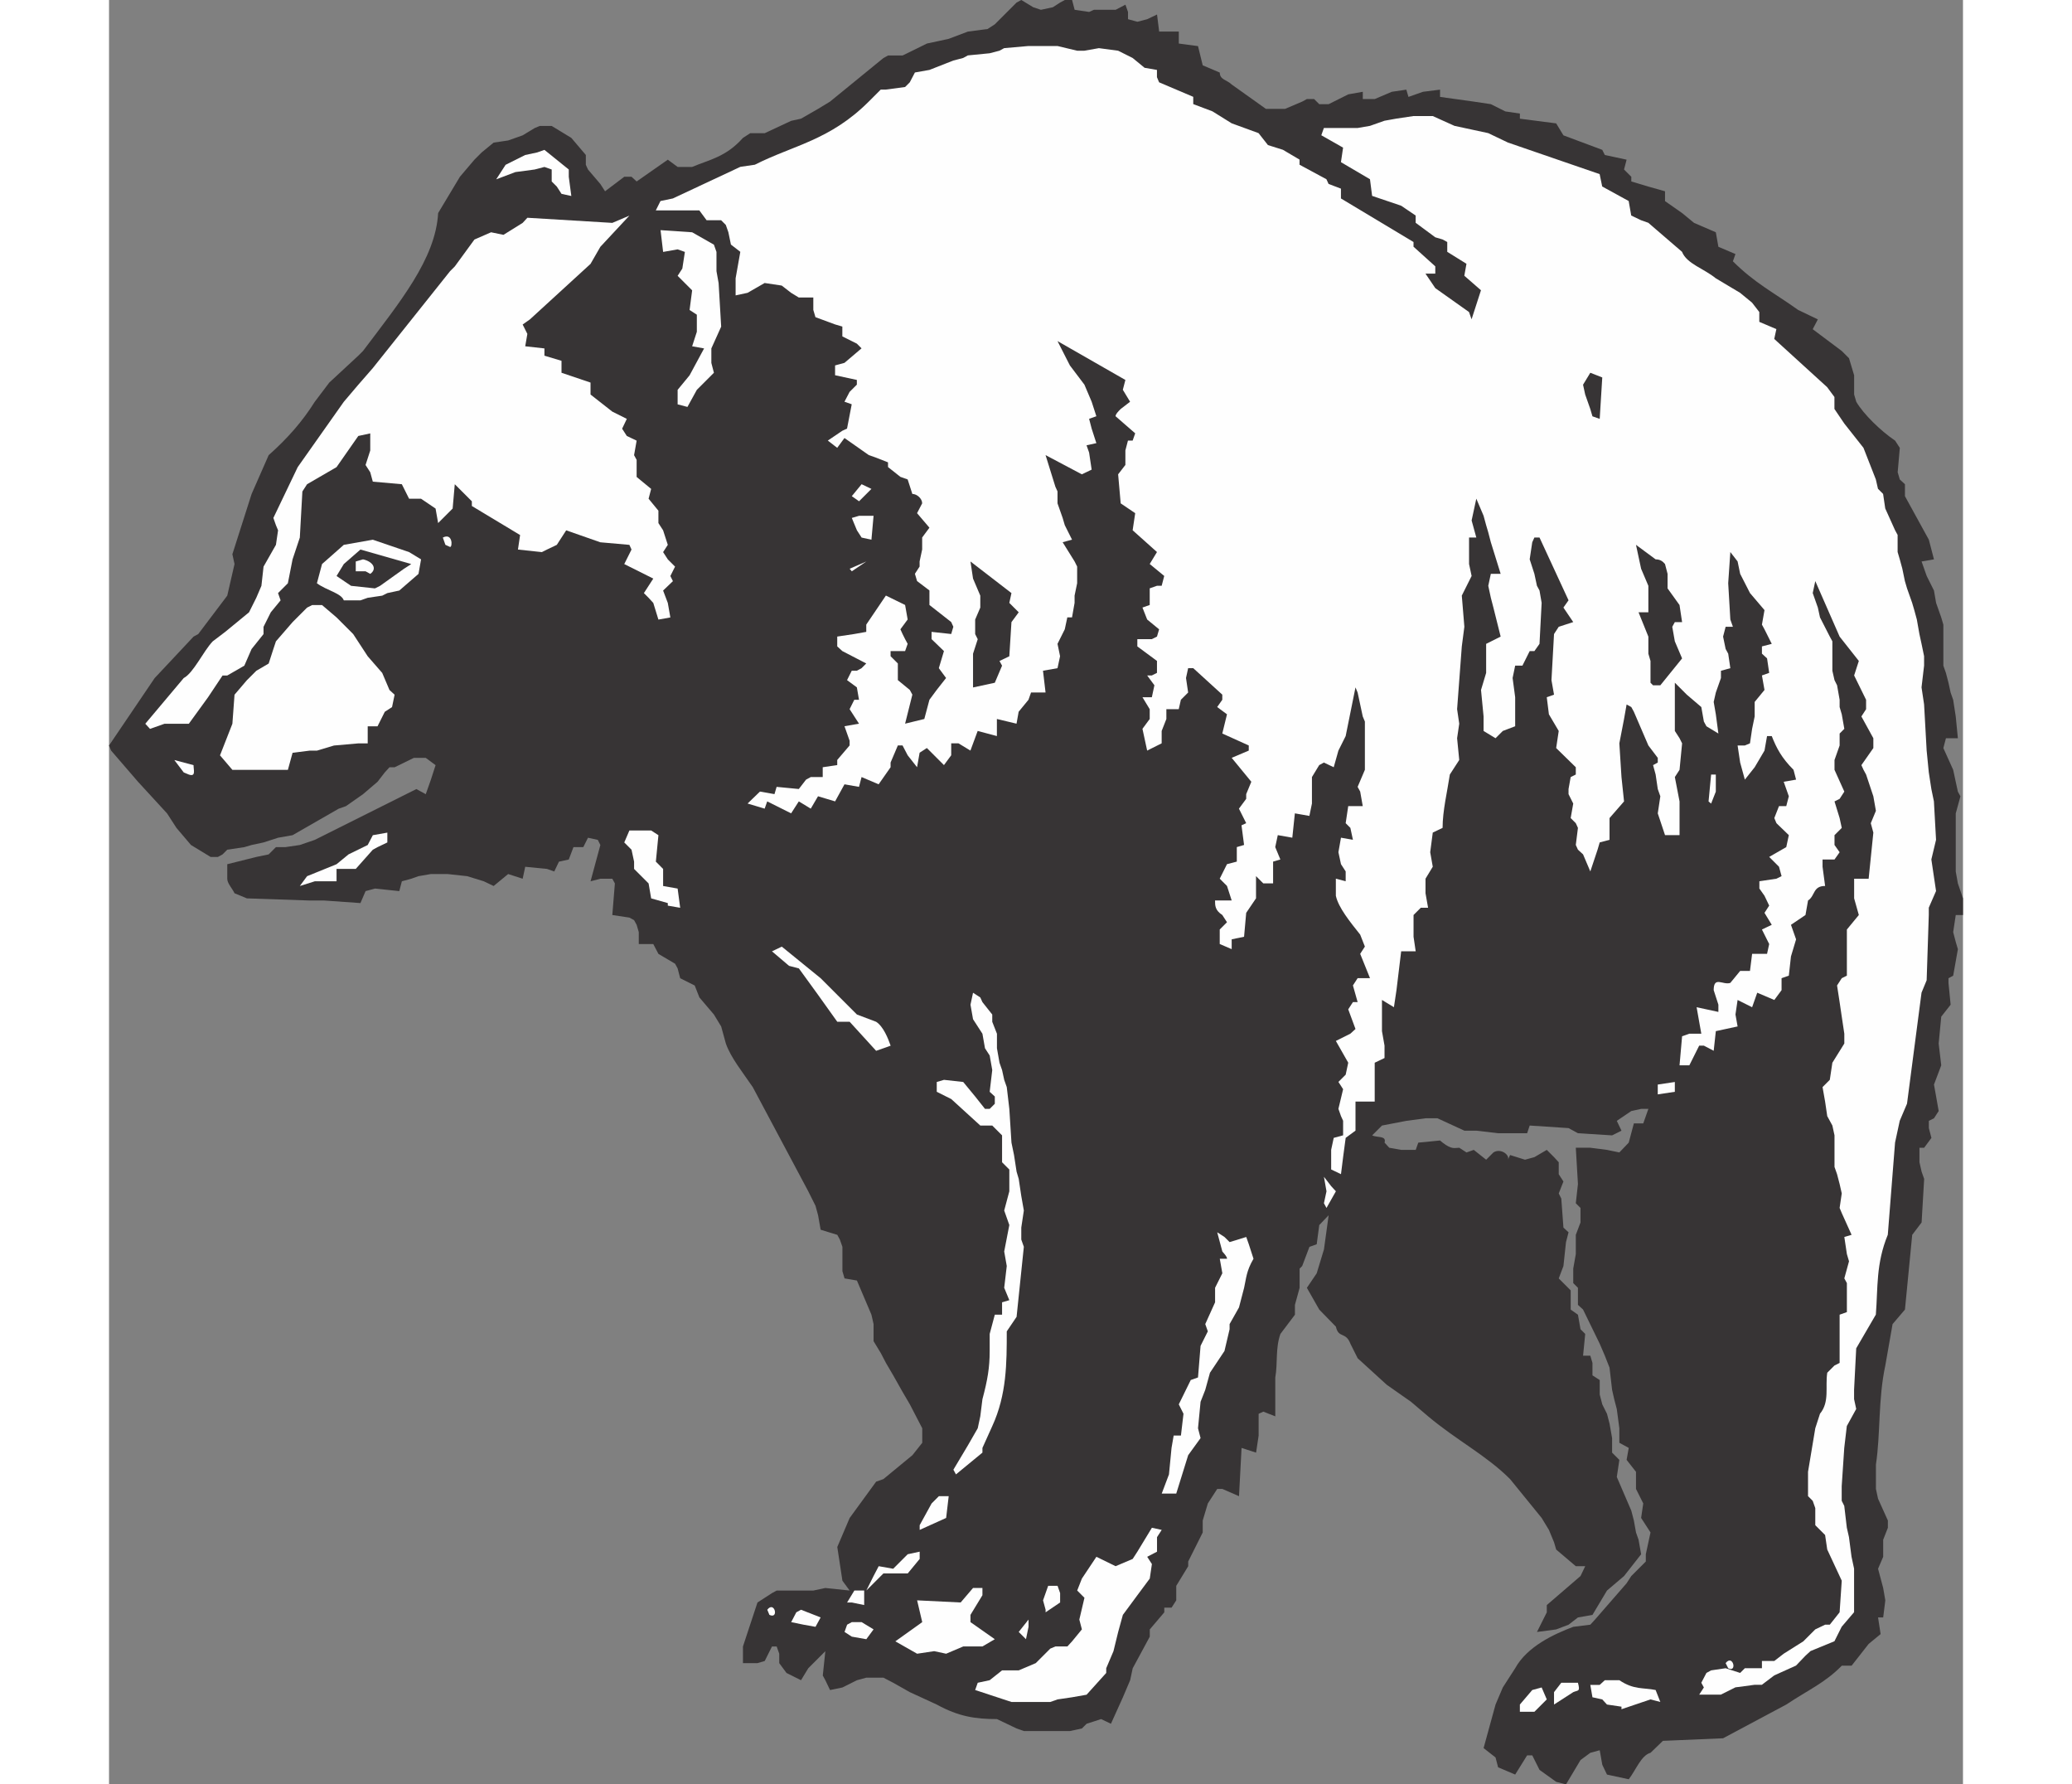 <?xml version="1.0" encoding="UTF-8"?>
<!DOCTYPE svg PUBLIC "-//W3C//DTD SVG 1.1//EN" "http://www.w3.org/Graphics/SVG/1.1/DTD/svg11.dtd">
<!-- Creator: CorelDRAW -->
<svg xmlns="http://www.w3.org/2000/svg" xml:space="preserve" width="7.848in" height="6.757in" version="1.1" style="shape-rendering:geometricPrecision; text-rendering:geometricPrecision; image-rendering:optimizeQuality; fill-rule:evenodd; clip-rule:evenodd"
viewBox="0 0 7847.74 7551.39"
 xmlns:xlink="http://www.w3.org/1999/xlink"
 xmlns:xodm="http://www.corel.com/coreldraw/odm/2003">
 <rect x="0" y="0" width="7847.74" height="7551.39" fill="#808080" stroke="none"/>
 <defs>
  <style type="text/css">
   <![CDATA[
    .fil1 {fill:#FEFEFE}
    .fil0 {fill:#373435}
   ]]>
  </style>
 </defs>
 <g id="Layer_x0020__x0028_Black_x0020_and_x0020_White_x0029_">
  <g id="_2008725285056">
   <path class="fil0" d="M6125.68 7540.55l-70.47 -50.6 -30.72 -61.44 -21.68 0 -50.6 81.31 -72.28 -30.72 -10.84 -41.56 -50.59 -39.75 50.59 -184.31 30.72 -72.28 52.4 -81.31 0 0c50.6,-92.16 164.44,-144.56 245.75,-175.28l0 0 72.28 -9.04 19.88 -21.68 133.71 -153.59 19.88 -30.72 61.44 -61.44 0 -30.72 19.88 -92.16 -39.75 -61.44 9.04 -61.44 -30.72 -61.44 0 -72.28 -39.75 -50.6 9.04 -50.6 -39.75 -21.68 0 -61.44 -10.84 -81.31 -10.84 -41.56 -9.04 -39.75 -10.84 -93.97 -19.87 -50.6 -21.69 -50.59 -70.47 -144.56 -21.68 -19.87 0 -72.28 -19.88 -19.88 0 -61.44 10.84 -61.44 0 -30.72 0 -50.6 19.87 -52.4 0 -61.44 -19.87 -19.87 9.04 -81.31 -9.04 -153.59 61.44 0 70.47 9.04 52.4 10.84 39.75 -41.56 21.69 -81.31 39.75 0 21.68 -61.44 -30.72 0 -41.56 9.04 -61.44 41.56 19.88 41.56 -39.75 19.87 -144.56 -9.04 -39.76 -21.68 -164.43 -10.84 -10.84 32.53 -61.44 0 -61.44 0 -92.16 -10.84 -50.59 0 -113.84 -52.4 -50.6 0 -81.31 10.84 -103 19.87 -41.56 41.56 0 0c21.68,10.84 61.44,0 52.4,30.72l0 0 19.88 21.69 50.6 9.04 61.44 0 10.84 -30.72 92.15 -9.04 10.84 9.04 0 0c39.75,30.72 50.6,21.69 70.47,21.69l0 0 30.72 19.87 30.72 -10.84 52.4 41.56 30.72 -30.72 0 0c30.72,-19.87 70.47,10.84 61.44,30.72l0 0 9.04 -19.87 63.24 19.87 39.75 -10.84 52.4 -30.72 30.72 30.72 19.88 21.68 0 50.6 19.87 30.72 -19.87 50.6 10.84 21.68 9.04 122.88 21.68 19.88 -10.84 41.56 -10.84 101.19 -19.87 52.4 50.59 50.59 0 81.31 30.72 21.69 10.84 61.44 19.88 19.88 -9.04 92.15 30.72 0 9.04 30.72 0 52.4 30.72 19.88 0 61.44 10.84 41.56 19.87 39.75 10.84 41.56 10.84 61.44 0 61.44 30.72 30.72 -10.84 72.28 61.44 142.75 10.84 41.56 9.03 50.59 10.84 30.72 10.84 61.44 -72.28 92.16 -72.28 61.44 -61.44 103 -61.44 10.84 -39.76 30.72 -52.4 19.88 -81.31 10.84 41.56 -83.12 0 -30.72 142.75 -122.88 19.88 -41.56 -39.75 0 -83.12 -70.47 -9.04 -30.72 -21.68 -52.4 -30.72 -50.6 -133.71 -164.44 0 0c-101.19,-101.19 -224.07,-162.63 -346.94,-265.63l0 0 -72.28 -61.44 -103 -72.28 -122.88 -112.03 -30.72 -61.44 0 0c-19.87,-52.4 -50.6,-21.69 -61.44,-72.28l0 0 -70.48 -72.28 -52.4 -92.15 41.56 -61.44 30.72 -101.19 19.87 -144.56 -39.75 41.56 -10.84 81.31 -30.72 10.84 -30.72 81.31 -10.84 10.84 0 81.31 -19.88 72.28 0 41.56 -61.44 81.31 0 0c-21.69,61.44 -10.84,122.88 -21.69,184.31l0 0 0 164.44 -50.6 -19.88 -19.87 9.04 0 92.16 -10.84 72.28 -61.44 -19.88 -10.84 204.19 -70.47 -30.72 -21.69 0 -39.75 61.44 -21.68 72.28 0 50.59 -61.44 122.88 0 19.88 -50.59 83.12 0 61.44 -19.88 30.72 -30.72 0 0 19.88 -61.44 72.28 0 30.72 -72.28 133.72 -10.84 50.6 -30.72 72.28 -50.59 112.03 -41.56 -19.88 -61.44 19.88 -19.87 19.87 -50.6 10.84 -122.88 0 -72.27 0 -30.72 -10.84 -83.12 -39.75 0 0c-92.16,0 -162.63,-10.84 -254.79,-61.44l0 0 -113.84 -52.4 -70.47 -39.75 -41.56 -21.68 -72.28 0 -39.75 10.84 -61.44 30.72 -52.4 10.84 -19.88 -41.56 -10.84 -19.88 10.84 -103 -72.28 72.28 -30.72 50.6 -61.44 -30.72 -30.72 -41.56 0 -39.75 -10.84 -30.72 -19.88 0 -30.72 61.44 -30.72 9.03 -61.44 0 0 -70.47 61.44 -186.12 61.44 -39.75 19.88 -10.84 83.12 0 72.28 0 50.59 -10.84 103 10.84 -30.72 -41.56 -21.68 -142.75 52.4 -122.88 112.03 -153.59 30.72 -10.84 122.88 -101.19 41.56 -52.4 0 -61.44 -52.4 -101.19 -30.72 -52.4 -39.75 -70.48 -30.72 -52.4 -21.69 -41.56 -30.72 -50.6 0 -72.28 -9.04 -39.75 -61.44 -144.56 -52.4 -9.04 -9.04 -30.72 0 -103 -10.84 -30.72 -10.84 -19.88 -70.47 -21.68 -10.84 -61.44 -10.84 -39.75 -30.72 -61.44 -234.91 -440.91 0 0c-41.56,-61.44 -92.16,-122.88 -113.84,-184.31l0 0 -19.87 -72.28 -30.72 -50.6 -61.44 -72.28 -19.88 -50.6 -61.44 -30.72 -10.84 -41.56 -10.84 -19.88 -70.48 -41.56 -21.68 -41.56 -61.44 0 0 -50.6 -9.03 -30.72 -10.84 -19.88 -19.88 -10.84 -72.28 -10.84 10.84 -133.72 -10.84 -19.87 -50.6 0 -41.56 10.84 41.56 -153.59 -10.84 -21.68 -41.56 -9.04 -19.88 39.75 -41.56 0 -19.87 52.4 -41.56 9.04 -19.88 41.56 -30.72 -10.84 -92.15 -9.04 -10.84 50.6 -61.44 -19.88 -61.44 50.6 -41.56 -19.88 -70.47 -21.68 -83.12 -9.04 -70.47 0 -52.4 9.04 -30.72 10.84 -39.75 10.84 -10.84 41.56 -103 -10.84 -39.75 10.84 -21.69 50.6 -153.59 -10.84 -61.44 0 -265.63 -9.04 -52.4 -21.68 0 0c-9.04,-19.87 -30.72,-41.56 -30.72,-61.44l0 0 0 -61.44 122.88 -30.72 52.4 -10.84 30.72 -30.72 39.75 0 61.44 -9.04 63.24 -21.68 430.06 -215.03 39.75 21.69 21.69 -61.44 19.87 -61.44 -41.56 -30.72 -50.59 0 -81.31 39.75 -21.69 0 -19.87 21.68 -30.72 39.75 -61.44 52.4 -72.28 50.59 -30.72 10.84 -195.15 112.03 -61.44 10.84 -61.44 19.88 -50.6 10.84 -30.72 9.04 -72.28 10.84 -19.88 19.87 -19.87 10.84 -30.72 0 -83.12 -50.6 -61.44 -72.28 -39.75 -61.44 -122.88 -133.72 -113.84 -131.91 -9.04 -21.68 193.35 -285.5 164.43 -175.28 19.88 -10.84 122.88 -162.63 30.72 -133.72 -9.04 -41.56 81.31 -254.79 72.28 -164.44 0 0c81.31,-72.28 142.75,-142.75 195.15,-225.87l0 0 61.44 -81.31 122.87 -113.84 19.88 -19.88 0 0c153.59,-204.19 307.19,-388.5 318.03,-583.66l0 0 92.16 -153.59 61.44 -72.28 30.72 -30.72 50.6 -41.56 61.44 -9.04 61.44 -21.68 50.6 -30.72 21.68 -9.04 50.6 0 83.12 50.6 61.44 72.28 0 41.56 9.04 19.88 52.4 61.44 19.88 30.72 81.31 -61.44 30.72 0 21.69 19.88 131.91 -92.16 41.56 30.72 61.44 0 0 0c72.28,-30.72 142.75,-41.56 215.03,-122.88l0 0 30.72 -19.87 61.44 0 112.03 -52.4 41.56 -9.04 72.28 -41.56 50.6 -30.72 225.87 -184.31 19.88 -10.84 61.44 0 103 -50.6 50.6 -10.84 41.56 -9.04 81.31 -30.72 83.12 -10.84 30.72 -19.88 92.16 -92.15 19.87 -10.84 50.6 30.72 32.52 10.84 50.6 -10.84 30.72 -19.87 19.88 -10.84 30.72 0 10.84 41.56 61.44 9.04 19.88 -9.04 92.15 0 41.56 -21.68 10.84 30.72 0 30.72 39.75 10.84 41.56 -10.84 41.56 -19.88 9.04 72.28 83.12 0 0 50.59 81.31 10.84 19.88 81.31 72.28 30.72 0 0c0,30.72 30.72,30.72 50.6,50.6l0 0 144.56 103 81.31 0 72.28 -30.72 19.88 -10.84 30.72 0 21.68 21.69 39.75 0 83.12 -41.56 61.44 -10.84 0 30.72 50.59 0 72.28 -30.72 61.44 -9.04 9.04 30.72 61.44 -21.69 72.28 -9.04 0 30.72 142.75 19.87 72.28 10.84 61.44 30.72 61.44 9.04 0 21.68 153.59 19.88 30.72 50.6 164.44 61.44 10.84 21.68 92.15 19.88 -10.84 41.56 30.72 30.72 0 19.88 72.28 21.68 70.47 19.87 0 41.56 72.28 50.6 50.6 41.56 92.16 39.75 10.84 61.44 72.28 30.72 -10.84 30.72 0 0c92.16,92.16 175.28,133.72 276.47,206l0 0 83.12 39.75 -21.69 41.56 122.88 92.15 30.72 30.72 21.69 72.28 0 81.31 9.04 30.72 0 0c30.72,52.4 103,122.88 164.43,164.44l0 0 19.88 30.72 -9.04 103 9.04 30.72 21.68 19.88 0 50.6 101.19 184.31 21.68 83.12 -52.4 9.04 21.68 61.44 30.72 61.44 9.04 52.4 21.68 61.44 9.04 30.72 0 173.47 10.84 30.72 10.84 41.56 9.04 41.56 10.84 30.72 10.84 70.47 9.04 92.16 -50.6 0 -10.84 41.56 41.56 92.15 10.84 50.6 9.04 41.56 10.84 19.88 -19.87 72.28 0 41.56 0 204.18 9.04 50.6 21.68 63.24 0 70.48 -30.72 0 -10.84 72.27 10.84 41.56 9.04 30.72 -19.88 112.03 -19.87 10.84 0 19.87 9.04 92.16 -39.76 50.6 -10.84 113.84 10.84 92.16 -30.72 81.31 9.04 50.59 10.84 61.44 -19.88 30.72 -21.68 10.84 0 30.72 10.84 41.56 -30.72 41.56 -19.87 0 0 61.44 9.04 39.75 10.84 30.72 -10.84 184.32 -39.75 52.4 -30.72 316.22 -52.4 61.44 -30.72 175.28 0 0c-30.72,142.75 -19.88,287.31 -39.76,419.22l0 0 0 103 9.04 41.56 41.56 92.16 0 30.72 -19.87 50.6 0 72.28 -21.69 50.6 21.69 81.31 9.04 52.4 -9.04 72.28 -21.69 0 10.84 70.48 -50.6 41.56 -72.28 92.16 -41.56 0 0 0c-70.47,72.28 -142.75,103 -234.91,164.44l0 0 -267.43 142.75 -254.79 10.84 -52.4 50.6 0 0c-39.75,10.84 -61.44,72.28 -92.16,112.03l0 0 -92.16 -19.88 -19.87 -41.56 -10.84 -61.44 -39.75 10.84 -41.56 30.72 -61.44 103 -41.56 -10.84z"/>
   <polygon class="fil1" points="5993.77,7244.2 5972.09,7244.2 5972.09,7213.48 6024.49,7152.04 6064.24,7141.21 6085.93,7191.8 6033.52,7244.2 "/>
   <path class="fil1" d="M6402.15 7233.36l0 -10.84 -61.44 -9.04 -19.87 -21.68 -41.56 -9.04 -9.04 -52.4 39.75 0 21.69 -19.87 61.44 0 0 0c61.44,41.56 101.19,30.72 153.59,41.56l0 0 19.88 50.6 -41.56 -10.84 -122.88 41.56z"/>
   <path class="fil1" d="M6116.64 7213.48l0 -52.4 30.72 -39.75 70.48 0 0 0c10.84,39.75 0,30.72 -19.88,39.75l0 0 -81.31 52.4z"/>
   <polygon class="fil1" points="3819.97,7202.64 3666.37,7152.04 3677.22,7121.33 3727.82,7110.49 3780.21,7068.93 3850.69,7068.93 3922.97,7038.2 3984.4,6976.77 4006.09,6967.73 4056.68,6967.73 4076.56,6946.05 4118.12,6895.45 4107.28,6853.89 4128.96,6761.74 4098.24,6731.02 4118.12,6680.42 4179.55,6588.27 4260.87,6628.02 4333.15,6597.3 4353.03,6566.58 4414.46,6465.39 4456.02,6474.43 4436.15,6505.15 4436.15,6566.58 4394.59,6588.27 4414.46,6618.99 4405.43,6680.42 4353.03,6750.9 4291.59,6834.02 4271.71,6906.3 4251.83,6987.61 4221.12,7059.89 4221.12,7079.77 4137.99,7171.92 4076.56,7182.77 4015.12,7191.8 3984.4,7202.64 3892.25,7202.64 "/>
   <path class="fil1" d="M6731.02 7171.92l19.88 -30.72 -10.84 -19.88 21.69 -41.56 19.87 -10.84 61.44 -9.04 61.44 19.87 19.88 -19.87 72.28 0 0 -30.72 52.4 0 39.75 -30.72 83.12 -52.4 50.6 -50.6 41.56 -19.88 19.87 0 41.56 -52.4 9.04 -133.72 -61.44 -131.91 -9.04 -61.44 -41.56 -41.56 0 -72.28 -10.84 -30.72 -19.87 -19.88 0 -103 30.72 -184.31 19.88 -61.44 0 0c41.56,-50.6 21.68,-112.03 30.72,-173.47l0 0 30.72 -30.72 21.68 -10.84 0 -112.04 0 -92.15 30.72 -10.84 0 -122.88 -10.84 -19.87 19.87 -72.28 -9.03 -30.72 -10.84 -72.28 30.72 -9.04 -41.56 -92.15 -9.04 -21.69 9.04 -61.44 -9.04 -39.75 -10.84 -41.56 -10.84 -30.72 0 -133.72 -9.04 -41.56 -21.68 -39.75 -9.04 -61.44 -10.84 -61.44 30.72 -30.72 10.84 -72.28 50.6 -81.31 0 -41.56 -10.84 -72.28 -9.04 -61.44 -10.84 -70.47 19.87 -30.72 21.69 -10.84 0 -61.44 0 -133.72 50.59 -61.43 -19.87 -70.48 0 -83.12 61.44 0 19.88 -195.15 -10.84 -39.75 21.68 -52.4 -10.84 -61.44 -30.72 -92.16 -10.84 -19.88 -9.04 -19.87 50.6 -72.28 0 -41.56 -50.6 -92.16 19.88 -30.72 0 -39.75 -50.6 -103 19.87 -61.44 -81.31 -103 -103 -234.91 -10.84 50.59 21.69 61.44 9.04 41.56 41.56 81.31 10.84 19.87 0 124.68 9.04 39.75 10.84 21.68 10.84 61.44 0 30.72 9.04 30.72 10.84 61.44 -19.88 19.87 0 50.6 -21.68 61.44 0 41.56 41.56 92.16 -19.88 30.72 -21.68 10.84 21.68 70.47 9.04 41.56 -30.72 30.72 0 41.56 21.68 30.72 -21.68 30.72 -50.6 0 0 30.72 10.84 81.31 0 0c-52.4,0 -41.56,41.56 -72.28,61.44l0 0 -10.84 61.44 -61.44 41.56 21.68 61.44 -21.68 72.28 -9.04 81.31 -30.72 10.84 0 50.6 -30.72 41.56 -72.28 -30.72 -21.68 61.44 -61.44 -30.72 -9.03 61.44 9.03 50.6 -92.15 19.87 -9.04 83.12 -41.56 -21.68 -19.88 0 -41.56 83.12 -41.56 0 10.84 -122.88 30.72 -10.84 50.59 0 -9.04 -50.6 -10.84 -61.44 92.15 19.87 0 -30.72 -19.87 -61.44 0 0c0,-61.44 39.75,-19.88 70.47,-30.72l0 0 41.56 -50.59 41.56 0 9.04 -72.28 63.24 0 9.04 -41.56 -30.72 -61.44 41.56 -19.87 -30.72 -50.59 19.88 -30.72 -19.88 -41.56 -21.68 -30.72 0 -30.72 72.28 -10.84 21.69 -10.84 -10.84 -39.75 -41.56 -41.56 72.28 -41.56 10.84 -50.6 -52.4 -50.59 -9.04 -21.69 19.88 -50.6 30.72 0 10.84 -41.56 -21.69 -61.44 52.4 -9.04 -10.84 -41.56 0 0c-50.59,-50.59 -72.28,-92.15 -92.15,-142.75l0 0 -19.88 0 -10.84 61.44 -41.56 70.48 -41.56 52.4 -19.88 -72.28 -10.84 -72.28 30.72 0 21.68 -9.04 9.04 -61.44 10.84 -52.4 0 -61.44 41.56 -50.6 -10.84 -61.44 30.72 -10.84 -9.04 -61.44 -21.68 -19.87 0 -30.72 41.56 -10.84 -30.72 -61.44 -10.84 -19.87 10.84 -61.44 -61.44 -72.28 -41.56 -81.31 -10.84 -52.4 -30.72 -39.75 -9.04 131.91 9.04 153.6 10.84 30.72 -30.72 0 -10.84 41.56 10.84 52.4 10.84 19.88 9.04 61.44 -39.75 10.84 0 30.72 -21.68 61.44 -9.04 39.75 9.04 52.4 10.84 81.31 -50.59 -30.72 -10.84 -19.88 -10.84 -61.44 -61.44 -52.4 -50.6 -50.59 0 103 0 101.19 19.88 30.72 10.84 21.68 -10.84 112.03 -19.88 30.72 19.88 103 0 142.75 -61.44 0 -30.72 -92.15 10.84 -72.28 -10.84 -30.72 -9.04 -61.44 -10.84 -39.75 19.87 -10.84 0 -19.87 -39.75 -52.4 -61.44 -142.75 -10.84 -19.88 -19.88 -10.84 -10.84 61.44 -19.88 103 9.04 142.75 10.84 103 -61.44 70.47 0 92.16 -41.56 10.84 -9.04 30.72 -30.72 92.15 -30.72 -72.28 -21.68 -19.87 -9.04 -19.88 9.04 -72.28 -9.04 -19.87 -21.69 -21.69 10.84 -61.44 -19.88 -39.75 0 -21.69 9.04 -50.59 21.69 -10.84 0 -30.72 -83.12 -81.31 10.84 -72.28 -41.56 -70.48 -9.04 -72.28 30.72 -10.84 -10.84 -61.44 10.84 -195.15 19.88 -30.72 61.44 -19.88 -41.56 -61.44 21.68 -30.72 -122.87 -265.63 -21.69 0 -9.04 19.88 -10.84 72.28 19.87 61.44 10.84 50.6 10.84 19.88 9.03 52.4 -9.03 173.47 -21.69 30.72 -19.87 0 -30.72 61.44 -30.72 0 -10.84 52.4 10.84 81.31 0 122.88 -52.4 19.88 -30.72 30.72 -50.59 -30.72 0 -61.44 -10.84 -112.03 21.68 -72.28 0 -122.88 61.44 -30.72 -30.72 -122.88 -10.84 -41.56 -10.84 -50.6 10.84 -50.6 41.56 0 -41.56 -133.71 -10.84 -41.56 -9.04 -30.72 -10.84 -39.75 -30.72 -72.28 -19.87 92.16 19.87 72.28 -30.72 0 0 112.03 10.84 50.6 -41.56 83.12 10.84 131.91 -10.84 83.12 -19.88 265.63 9.04 61.44 -9.04 61.44 9.04 92.15 -39.75 61.44 0 0c-10.84,72.28 -30.72,153.59 -30.72,225.87l0 0 -41.56 19.88 -10.84 83.12 10.84 61.44 -30.72 50.6 0 61.44 10.84 61.44 -30.72 0 -30.72 30.72 0 92.15 9.04 61.44 -61.44 0 -19.88 164.44 -10.84 72.28 -50.59 -30.72 0 131.91 10.84 61.44 0 52.4 -41.56 19.88 0 164.44 -81.31 0 0 122.88 -41.56 30.72 -10.84 81.31 -9.04 72.28 -41.56 -19.88 0 -83.12 10.84 -50.6 39.75 -10.84 0 -61.44 -9.04 -19.88 -10.84 -30.72 19.88 -83.12 -19.88 -30.72 30.72 -30.72 10.84 -50.6 -52.4 -92.16 61.44 -30.72 21.68 -19.87 -30.72 -83.12 19.88 -30.72 19.87 0 -19.87 -70.47 19.87 -30.72 52.4 0 -41.56 -103 19.88 -30.72 -19.88 -50.59 0 0c-41.56,-52.4 -92.16,-113.84 -103,-164.43l0 0 0 -72.28 41.56 10.84 0 -41.56 -19.88 -30.72 -10.84 -50.6 10.84 -61.44 50.6 9.04 -10.84 -50.6 -19.87 -19.87 10.84 -72.28 61.44 0 -10.84 -61.44 -10.84 -19.88 30.72 -72.28 0 -122.88 0 -81.31 -9.04 -21.68 -10.84 -50.6 -10.84 -50.59 -9.04 -21.69 -41.56 206 -30.72 61.44 -19.87 70.48 -41.56 -19.88 -19.88 10.84 -30.72 50.6 0 112.03 -10.84 52.4 -61.44 -10.84 -10.84 103 -61.44 -10.84 -10.84 50.6 21.69 52.4 -30.72 9.04 0 92.15 -41.56 0 -30.72 -30.72 0 93.96 -41.56 61.44 -9.04 101.19 -52.4 10.84 0 41.56 -50.6 -21.68 0 -61.44 30.72 -30.72 -19.87 -30.71 0 0c-30.72,-19.88 -30.72,-39.75 -30.72,-61.44l0 0 70.47 0 -19.88 -61.44 -30.72 -30.72 30.72 -61.44 41.56 -10.84 0 -61.44 30.72 -9.04 -10.84 -83.12 19.87 -9.03 -30.72 -61.44 30.72 -41.56 0 -19.87 21.69 -52.4 -83.12 -101.19 72.28 -30.72 0 -21.68 -112.03 -50.6 19.87 -81.31 -41.56 -30.72 21.69 -30.72 0 -21.69 -122.88 -112.03 -21.69 0 -9.03 41.56 9.03 61.44 -30.72 30.72 -9.04 39.75 -52.4 0 0 41.56 -19.88 50.6 0 52.4 -61.44 30.72 -19.88 -92.15 30.72 -41.56 0 -41.56 -30.72 -50.6 39.75 0 10.84 -50.6 -30.72 -41.56 19.87 0 21.69 -10.84 0 -50.6 -83.12 -61.44 0 -30.72 61.44 0 21.69 -10.84 9.04 -30.72 -50.6 -41.56 -19.88 -50.6 30.72 -10.84 0 -70.47 30.72 -10.84 19.87 0 10.84 -41.56 -61.44 -50.6 30.72 -50.59 -103 -92.16 10.84 -72.28 -61.44 -41.56 -10.84 -122.88 30.72 -39.75 0 -61.44 10.84 -41.56 19.87 0 10.84 -30.72 -83.12 -72.28 0 0c0,-9.04 10.84,-19.87 21.69,-30.72l0 0 39.75 -30.72 -30.72 -50.6 10.84 -41.56 -287.31 -164.44 52.4 103 61.44 81.31 30.72 72.28 19.87 61.44 -30.72 10.84 10.84 41.56 19.87 61.44 -41.56 9.04 10.84 30.72 10.84 72.28 -41.56 19.87 -153.59 -81.31 41.56 133.72 9.04 19.87 0 50.6 21.68 61.44 9.04 30.72 30.72 61.44 -39.75 10.84 50.6 81.31 10.84 21.68 0 70.47 -10.84 52.4 0 30.72 -10.84 61.44 -19.88 0 -10.84 50.59 -30.72 61.44 10.84 52.4 -10.84 50.6 -61.44 10.84 10.84 92.16 -61.44 0 -10.84 30.72 -41.56 50.6 -9.04 50.59 -83.12 -19.87 0 72.28 -81.31 -21.68 -30.72 83.12 -50.6 -30.72 -30.72 0 0 50.6 -30.72 41.56 -30.72 -30.72 -41.56 -41.56 -30.72 19.87 -10.84 61.44 -39.76 -50.6 -21.68 -41.56 -19.87 0 -30.72 72.28 0 19.88 -50.59 72.28 -72.28 -30.72 -10.84 41.56 -61.44 -10.84 -39.75 72.28 -72.28 -21.68 -30.72 52.4 -50.6 -30.72 -32.53 50.6 -101.19 -50.6 -10.84 30.72 -72.28 -21.68 52.4 -50.6 61.44 10.84 9.04 -30.72 93.96 9.04 30.72 -39.75 19.88 -10.84 50.6 0 0 -41.56 61.44 -9.04 0 -21.69 52.4 -61.44 0 -19.88 -21.69 -61.44 61.44 -10.84 -39.75 -61.44 19.87 -39.75 19.88 0 -9.04 -52.4 -41.56 -30.72 19.88 -39.75 21.68 0 19.87 -10.84 19.88 -19.87 -101.19 -52.4 -21.68 -19.87 0 -41.56 72.28 -10.84 50.6 -9.04 0 -30.72 83.12 -122.88 81.31 39.75 10.84 61.44 -30.72 41.56 9.04 19.88 10.84 21.68 10.84 19.88 -10.84 30.72 -61.44 0 0 21.68 30.72 30.72 0 70.47 50.59 41.56 10.84 19.87 -30.72 122.88 81.31 -19.87 21.68 -81.31 30.72 -41.56 39.75 -50.6 -30.72 -41.56 21.69 -72.28 -52.4 -50.6 0 -30.72 83.12 9.04 9.04 -30.72 -9.04 -19.88 -92.16 -72.28 0 -61.44 -52.4 -39.75 -9.04 -30.72 19.87 -30.72 0 -21.68 10.84 -50.6 0 -50.6 30.72 -41.56 -52.4 -61.44 21.68 -41.56 0 0c0,-19.88 -21.68,-39.75 -41.56,-39.75l0 0 -19.88 -61.44 -30.72 -10.84 -52.4 -41.56 0 -19.88 -50.6 -19.87 -30.72 -10.84 -103 -72.28 -30.72 41.56 -39.75 -30.72 61.44 -41.56 19.88 -9.04 19.88 -103 -30.72 -10.84 21.69 -41.56 30.72 -30.72 0 -19.88 -92.16 -19.87 0 -41.56 39.75 -10.84 72.28 -61.44 -19.87 -19.88 -61.44 -30.72 0 -41.56 -30.72 -9.04 -83.12 -30.72 -9.03 -30.72 0 -52.4 -61.44 0 -32.53 -19.87 -39.75 -30.72 -72.28 -10.84 -72.28 41.56 -50.6 10.84 0 -72.28 19.88 -112.03 -39.76 -30.72 -10.84 -52.4 -10.84 -30.72 -19.87 -19.88 -61.44 0 -30.72 -41.56 -184.31 0 19.87 -39.75 52.4 -10.84 285.5 -133.72 61.44 -9.04 0 0c164.44,-83.12 318.03,-103 482.47,-267.43l0 0 50.59 -50.6 21.69 0 81.31 -10.84 19.87 -19.88 21.69 -41.56 61.44 -10.84 101.19 -39.76 41.56 -10.84 19.87 -10.84 92.16 -9.04 41.56 -10.84 19.87 -10.84 103 -9.04 122.87 0 83.12 19.88 30.72 0 61.44 -10.84 81.31 10.84 61.44 30.72 50.6 41.56 52.4 9.04 0 30.72 9.04 21.68 144.56 61.44 0 30.72 81.31 30.72 81.31 50.6 113.84 41.56 39.75 50.59 63.24 19.88 70.48 41.56 0 21.68 113.84 61.44 9.03 19.87 52.4 19.88 0 41.56 307.19 184.31 0 19.88 92.16 83.12 0 30.72 -41.56 0 41.56 61.44 142.75 101.19 10.84 30.72 39.75 -122.88 -70.47 -61.44 9.04 -50.59 -81.31 -50.6 0 -41.56 -19.88 -10.84 -30.72 -9.04 -83.12 -61.44 0 -30.72 -61.44 -41.56 -122.88 -41.56 -9.04 -70.47 -122.88 -72.28 9.04 -61.44 -92.16 -52.4 10.84 -30.72 142.75 0 52.4 -9.04 61.44 -21.68 50.6 -9.04 72.28 -10.84 81.31 0 92.16 41.56 142.75 30.72 83.12 39.75 388.5 133.71 10.84 52.4 112.03 61.44 10.84 61.44 41.56 19.87 30.72 10.84 142.75 122.88 0 0c19.88,50.6 92.16,70.47 142.75,112.03l0 0 103 61.44 50.6 41.56 30.72 39.76 0 41.56 72.28 30.72 -9.04 41.56 224.07 204.18 30.72 41.56 0 50.6 41.56 61.44 81.31 103 52.4 133.71 9.04 39.76 21.69 21.68 9.04 61.44 41.56 92.16 10.84 19.88 0 72.28 9.04 30.72 10.84 39.75 10.84 52.4 9.04 30.72 21.69 61.44 9.03 30.72 10.84 39.76 10.84 61.44 9.04 41.56 10.84 52.4 0 39.76 -10.84 92.15 10.84 72.28 10.84 195.15 9.04 92.16 10.84 70.47 10.84 52.4 9.04 162.63 -19.87 83.12 19.87 133.71 -30.72 70.48 0 30.72 -9.04 276.46 -21.68 52.4 -61.44 469.82 -30.72 72.28 -19.88 92.15 -30.72 390.31 0 0c-50.6,122.88 -41.56,224.07 -50.6,337.91l0 0 -83.12 142.75 -9.04 175.28 0 39.75 9.04 41.56 -39.75 72.28 -10.84 92.15 -10.84 162.63 0 61.44 10.84 21.68 10.84 92.16 9.03 39.75 10.84 83.12 10.84 50.6 0 184.31 -52.4 61.44 -30.72 61.44 -101.19 41.56 -21.68 19.87 -39.75 41.56 -92.16 41.56 -52.4 39.75 -30.72 0 -81.31 10.84 -61.44 30.72 -92.16 0z"/>
   <path class="fil1" d="M6843.05 7038.2c30.72,-39.75 50.59,41.56 10.84,21.69l0 0 -10.84 -21.69z"/>
   <polygon class="fil1" points="3543.5,6998.45 3492.91,6987.61 3420.63,6998.45 3328.47,6946.05 3442.31,6864.74 3420.63,6772.58 3604.94,6781.61 3657.34,6720.18 3697.1,6720.18 3697.1,6750.9 3646.5,6834.02 3646.5,6864.74 3749.5,6937.02 3697.1,6967.73 3615.78,6967.73 "/>
   <polygon class="fil1" points="3881.41,6937.02 3850.69,6906.3 3892.25,6853.89 3892.25,6884.61 "/>
   <polygon class="fil1" points="3144.16,6926.17 3113.44,6906.3 3124.28,6875.58 3144.16,6864.74 3185.72,6864.74 3236.31,6895.45 3205.59,6937.02 "/>
   <polygon class="fil1" points="2939.97,6875.58 2887.56,6864.74 2909.25,6823.18 2929.13,6812.33 3012.25,6844.86 2990.56,6884.61 "/>
   <path class="fil1" d="M2786.38 6812.33c30.72,-39.75 50.59,41.56 9.03,21.69l0 0 -9.03 -21.69z"/>
   <polygon class="fil1" points="3964.53,6823.18 3964.53,6812.33 3953.68,6772.58 3975.36,6711.14 4015.12,6711.14 4025.96,6741.86 4025.96,6781.61 "/>
   <polygon class="fil1" points="3144.16,6781.61 3124.28,6781.61 3155,6731.02 3196.56,6731.02 3196.56,6792.46 "/>
   <polygon class="fil1" points="3205.59,6731.02 3236.31,6669.58 3258,6628.02 3319.44,6638.86 3380.87,6577.42 3431.47,6566.58 3431.47,6597.3 3380.87,6658.74 3359.19,6658.74 3277.87,6658.74 "/>
   <polygon class="fil1" points="3431.47,6474.43 3431.47,6454.55 3482.06,6362.4 3512.78,6331.67 3554.34,6331.67 3543.5,6423.83 "/>
   <path class="fil1" d="M4456.02 6320.83l30.72 -81.31 10.84 -112.04 9.04 -52.4 30.72 0 10.84 -92.16 -19.88 -39.75 50.6 -103 30.72 -10.84 10.84 -133.71 30.72 -61.44 -10.84 -30.72 41.56 -92.16 0 -61.44 30.72 -61.44 -10.84 -61.44 30.72 0 0 0c0,-9.04 -10.84,-19.88 -19.87,-30.72l0 0 -21.69 -81.31 30.72 19.87 21.68 21.69 70.47 -21.69 10.84 30.72 19.87 61.44 0 0c-30.72,52.4 -30.72,83.12 -39.75,122.88l0 0 -21.68 83.12 -39.75 70.47 0 21.68 -21.68 92.16 -61.44 92.16 -19.87 72.28 -19.88 50.59 -10.84 112.04 10.84 41.56 -52.4 72.28 -50.59 162.63 -61.44 0z"/>
   <path class="fil1" d="M3585.06 6239.52l-10.84 -19.88 61.44 -103 41.56 -72.28 10.84 -50.6 9.04 -72.28 0 0c21.68,-81.31 30.72,-133.72 30.72,-204.19l0 0 0 -72.28 21.68 -81.31 30.72 0 0 -52.4 30.72 -9.04 -21.69 -52.4 10.84 -92.16 -10.84 -61.44 21.69 -112.03 -21.69 -61.44 21.69 -81.31 0 -92.16 -30.72 -30.72 0 -72.28 0 -41.56 -41.56 -41.56 -50.59 0 -122.88 -112.03 -61.44 -30.72 0 -41.56 30.72 -9.04 81.31 9.04 50.59 61.44 41.56 52.4 19.88 0 21.68 -21.68 0 -30.72 -21.68 -19.87 10.84 -92.16 -10.84 -61.44 -19.88 -30.72 -10.84 -61.44 -39.76 -61.44 -10.84 -61.44 10.84 -50.6 30.72 19.88 9.04 19.87 41.56 52.4 0 30.72 19.88 50.6 0 61.44 10.84 61.44 10.84 30.72 9.04 41.56 10.84 30.72 10.84 92.16 9.03 142.75 10.84 52.4 10.84 70.47 9.04 30.72 10.84 72.28 10.84 61.44 -10.84 72.28 0 50.6 10.84 30.72 -30.72 296.35 -41.56 61.44 0 0c0,133.72 0,267.43 -61.44,401.15l0 0 -41.56 92.15 0 19.88 -112.04 92.16z"/>
   <polygon class="fil1" points="5153.52,5111.96 5142.68,5092.08 5153.52,5041.49 5142.68,4980.05 5173.4,5019.8 5193.28,5041.49 "/>
   <polygon class="fil1" points="6555.74,4631.3 6555.74,4589.74 6628.02,4578.9 6628.02,4620.46 "/>
   <path class="fil1" d="M3247.16 4446.99l-112.03 -122.88 -52.4 0 -81.31 -113.84 -81.31 -112.03 -41.56 -10.84 -72.28 -61.44 41.56 -19.88 164.44 133.72 153.59 153.59 81.31 30.72 0 0c30.72,19.88 50.6,70.48 61.44,101.19l0 0 -61.44 21.68z"/>
   <polygon class="fil1" points="2365.34,3832.62 2365.34,3821.78 2294.87,3801.9 2284.03,3738.65 2222.59,3677.22 2222.59,3646.5 2211.75,3595.9 2181.03,3565.19 2202.72,3514.59 2294.87,3514.59 2325.59,3534.46 2314.75,3646.5 2345.47,3677.22 2345.47,3749.5 2406.91,3760.34 2417.75,3841.66 "/>
   <polygon class="fil1" points="807.72,3749.5 838.44,3707.94 963.13,3657.34 1013.72,3615.78 1095.04,3576.02 1116.72,3534.46 1178.15,3523.63 1178.15,3565.19 1136.59,3585.06 1116.72,3595.9 1044.44,3677.22 963.13,3677.22 963.13,3729.62 870.97,3729.62 "/>
   <polygon class="fil1" points="6781.61,3400.75 6770.78,3391.71 6781.61,3277.87 6801.49,3277.87 6801.49,3350.15 "/>
   <path class="fil1" d="M316.22 3268.84l-39.75 -52.4 81.31 21.69 0 0c0,19.87 10.84,50.6 -19.87,39.75l0 0 -21.69 -9.04z"/>
   <polygon class="fil1" points="522.22,3257.99 469.82,3196.56 522.22,3062.84 531.26,2939.96 583.66,2878.53 623.41,2838.78 675.81,2808.06 695.69,2746.62 706.53,2714.09 777.01,2632.78 838.44,2571.34 860.12,2560.5 901.69,2560.5 963.13,2612.9 1033.6,2683.37 1095.04,2777.34 1156.47,2847.81 1187.19,2920.09 1208.88,2939.96 1198.03,2992.37 1167.32,3012.25 1136.59,3073.68 1095.04,3073.68 1095.04,3145.96 1055.28,3145.96 952.28,3155 880,3176.68 849.29,3176.68 777.01,3185.72 757.13,3257.99 664.97,3257.99 "/>
   <polygon class="fil1" points="6770.78,3216.43 6781.61,3165.84 "/>
   <path class="fil1" d="M173.47 3084.53l-19.88 -21.69 162.63 -193.35 0 0c41.56,-21.68 83.12,-113.84 122.88,-155.4l0 0 52.4 -39.75 101.19 -83.12 30.72 -61.44 21.68 -50.6 9.04 -81.31 52.4 -92.16 9.04 -61.44 -9.04 -21.68 -10.84 -30.72 103 -215.03 195.15 -276.47 61.44 -72.28 61.44 -70.48 327.07 -410.18 19.87 -19.88 83.12 -113.84 70.47 -30.72 52.4 10.84 81.31 -50.6 19.88 -21.68 359.59 21.68 72.28 -30.72 -122.88 131.91 -41.56 72.28 -256.59 234.91 -30.72 21.68 19.88 39.75 -9.04 52.4 81.31 9.04 0 30.72 72.28 21.68 0 50.6 122.88 41.56 0 50.6 92.15 72.28 61.44 30.72 -19.88 41.56 19.88 30.72 41.56 19.88 -10.84 61.44 10.84 19.88 0 72.28 61.44 50.6 -10.84 41.56 41.56 50.6 0 52.4 19.88 30.72 19.87 61.44 -19.87 30.72 19.87 30.72 30.72 30.72 -19.88 39.75 10.84 21.69 -41.56 39.75 19.87 52.4 10.84 61.44 -50.6 9.04 -21.68 -70.48 -19.88 -21.68 -19.87 -19.88 39.75 -61.44 -122.88 -61.44 30.72 -61.44 -9.04 -19.88 -122.88 -10.84 -144.56 -50.6 -39.75 61.44 -41.56 19.88 -21.68 10.84 -101.19 -10.84 9.04 -61.44 -204.19 -122.88 0 -19.88 -72.28 -72.28 -9.04 103 -61.44 61.44 -10.84 -61.44 -61.44 -41.56 -50.6 0 -30.72 -61.44 -122.88 -10.84 -10.84 -39.75 -19.87 -30.72 19.87 -61.44 0 -72.28 -50.6 10.84 -92.15 131.91 -124.68 72.28 -19.87 30.72 -10.84 195.15 -30.72 92.16 -19.88 101.19 -41.56 41.56 10.84 30.72 -41.56 50.59 -30.72 61.44 0 30.72 -50.6 63.24 -30.72 70.48 -72.28 41.56 -19.88 0 -61.44 92.16 -81.31 112.03 -103 0 -61.44 21.69z"/>
   <polygon class="fil0" points="3657.34,2909.25 3657.34,2766.5 3677.22,2705.06 3666.37,2683.37 3666.37,2621.94 3688.06,2571.34 3688.06,2520.75 3657.34,2448.47 3646.5,2376.19 3819.97,2509.9 3810.94,2551.46 3850.69,2591.22 3819.97,2632.78 3810.94,2777.34 3769.38,2797.21 3780.21,2817.09 3749.5,2889.37 "/>
   <path class="fil0" d="M6535.87 2900.21l-10.84 -10.84 0 -92.16 -9.04 -30.72 0 -72.28 -41.56 -103 41.56 0 0 -39.75 0 -72.28 -30.72 -72.28 -10.84 -50.6 -10.84 -50.6 83.12 61.44 0 0c19.88,0 30.72,9.04 39.75,19.87l0 0 10.84 41.56 0 61.44 50.6 70.47 10.84 72.28 -30.72 0 -10.84 19.88 10.84 61.44 30.72 72.28 -92.15 113.84 -30.72 0z"/>
   <path class="fil1" d="M993.84 2540.63c-10.84,-30.72 -72.28,-41.56 -113.84,-72.28l0 0 21.68 -81.31 92.16 -81.31 61.44 -10.84 61.44 -10.84 153.59 52.4 50.6 30.72 -10.84 61.44 -81.31 70.48 -50.6 10.84 -21.68 10.84 -61.44 9.04 -30.72 10.84 -70.47 0z"/>
   <polygon class="fil0" points="1024.56,2479.18 963.13,2437.62 993.84,2387.03 1064.31,2325.59 1279.35,2387.03 1248.63,2406.91 1147.44,2479.18 1125.75,2490.03 "/>
   <path class="fil1" d="M1086 2417.75l-41.56 0 0 -41.56 30.72 -9.04 0 0c41.56,9.04 61.44,39.75 30.72,61.44l0 0 -19.87 -10.84z"/>
   <polygon class="fil1" points="3144.16,2417.75 3135.12,2406.91 3205.59,2376.19 "/>
   <path class="fil1" d="M1423.91 2305.71l-10.84 -30.72 0 0c41.56,-21.68 41.56,39.75 30.72,39.75l0 0 -19.88 -9.04z"/>
   <polygon class="fil1" points="3185.72,2274.99 3165.84,2244.28 3144.16,2191.87 3174.88,2182.84 3236.31,2182.84 3227.28,2284.03 "/>
   <polygon class="fil1" points="3174.88,2121.4 3144.16,2099.72 3185.72,2049.12 3227.28,2069 "/>
   <polygon class="fil0" points="6279.27,1761.81 6270.24,1731.09 6248.56,1669.66 6239.52,1628.1 6270.24,1577.5 6320.83,1597.38 6309.99,1772.65 "/>
   <polygon class="fil1" points="2406.91,1711.22 2406.91,1649.78 2457.5,1588.34 2518.94,1474.5 2468.35,1465.47 2488.22,1404.03 2488.22,1331.75 2457.5,1311.87 2468.35,1228.75 2406.91,1167.31 2426.78,1136.59 2437.63,1066.12 2406.91,1055.28 2345.47,1066.12 2334.63,973.96 2468.35,983 2560.5,1035.4 2571.34,1066.12 2571.34,1147.44 2580.38,1198.03 2591.22,1382.34 2549.66,1474.5 2549.66,1535.94 2560.5,1577.5 2509.91,1628.1 2488.22,1649.78 2448.47,1722.06 "/>
   <polygon class="fil1" points="1915.41,820.37 1895.53,789.65 1873.85,767.97 1873.85,717.37 1843.13,706.53 1801.57,717.37 1720.25,728.21 1638.94,758.94 1678.69,697.5 1761.82,655.93 1812.41,645.1 1843.13,634.25 1946.13,717.37 1946.13,748.09 1956.97,829.41 "/>
  </g>
 </g>
</svg>
